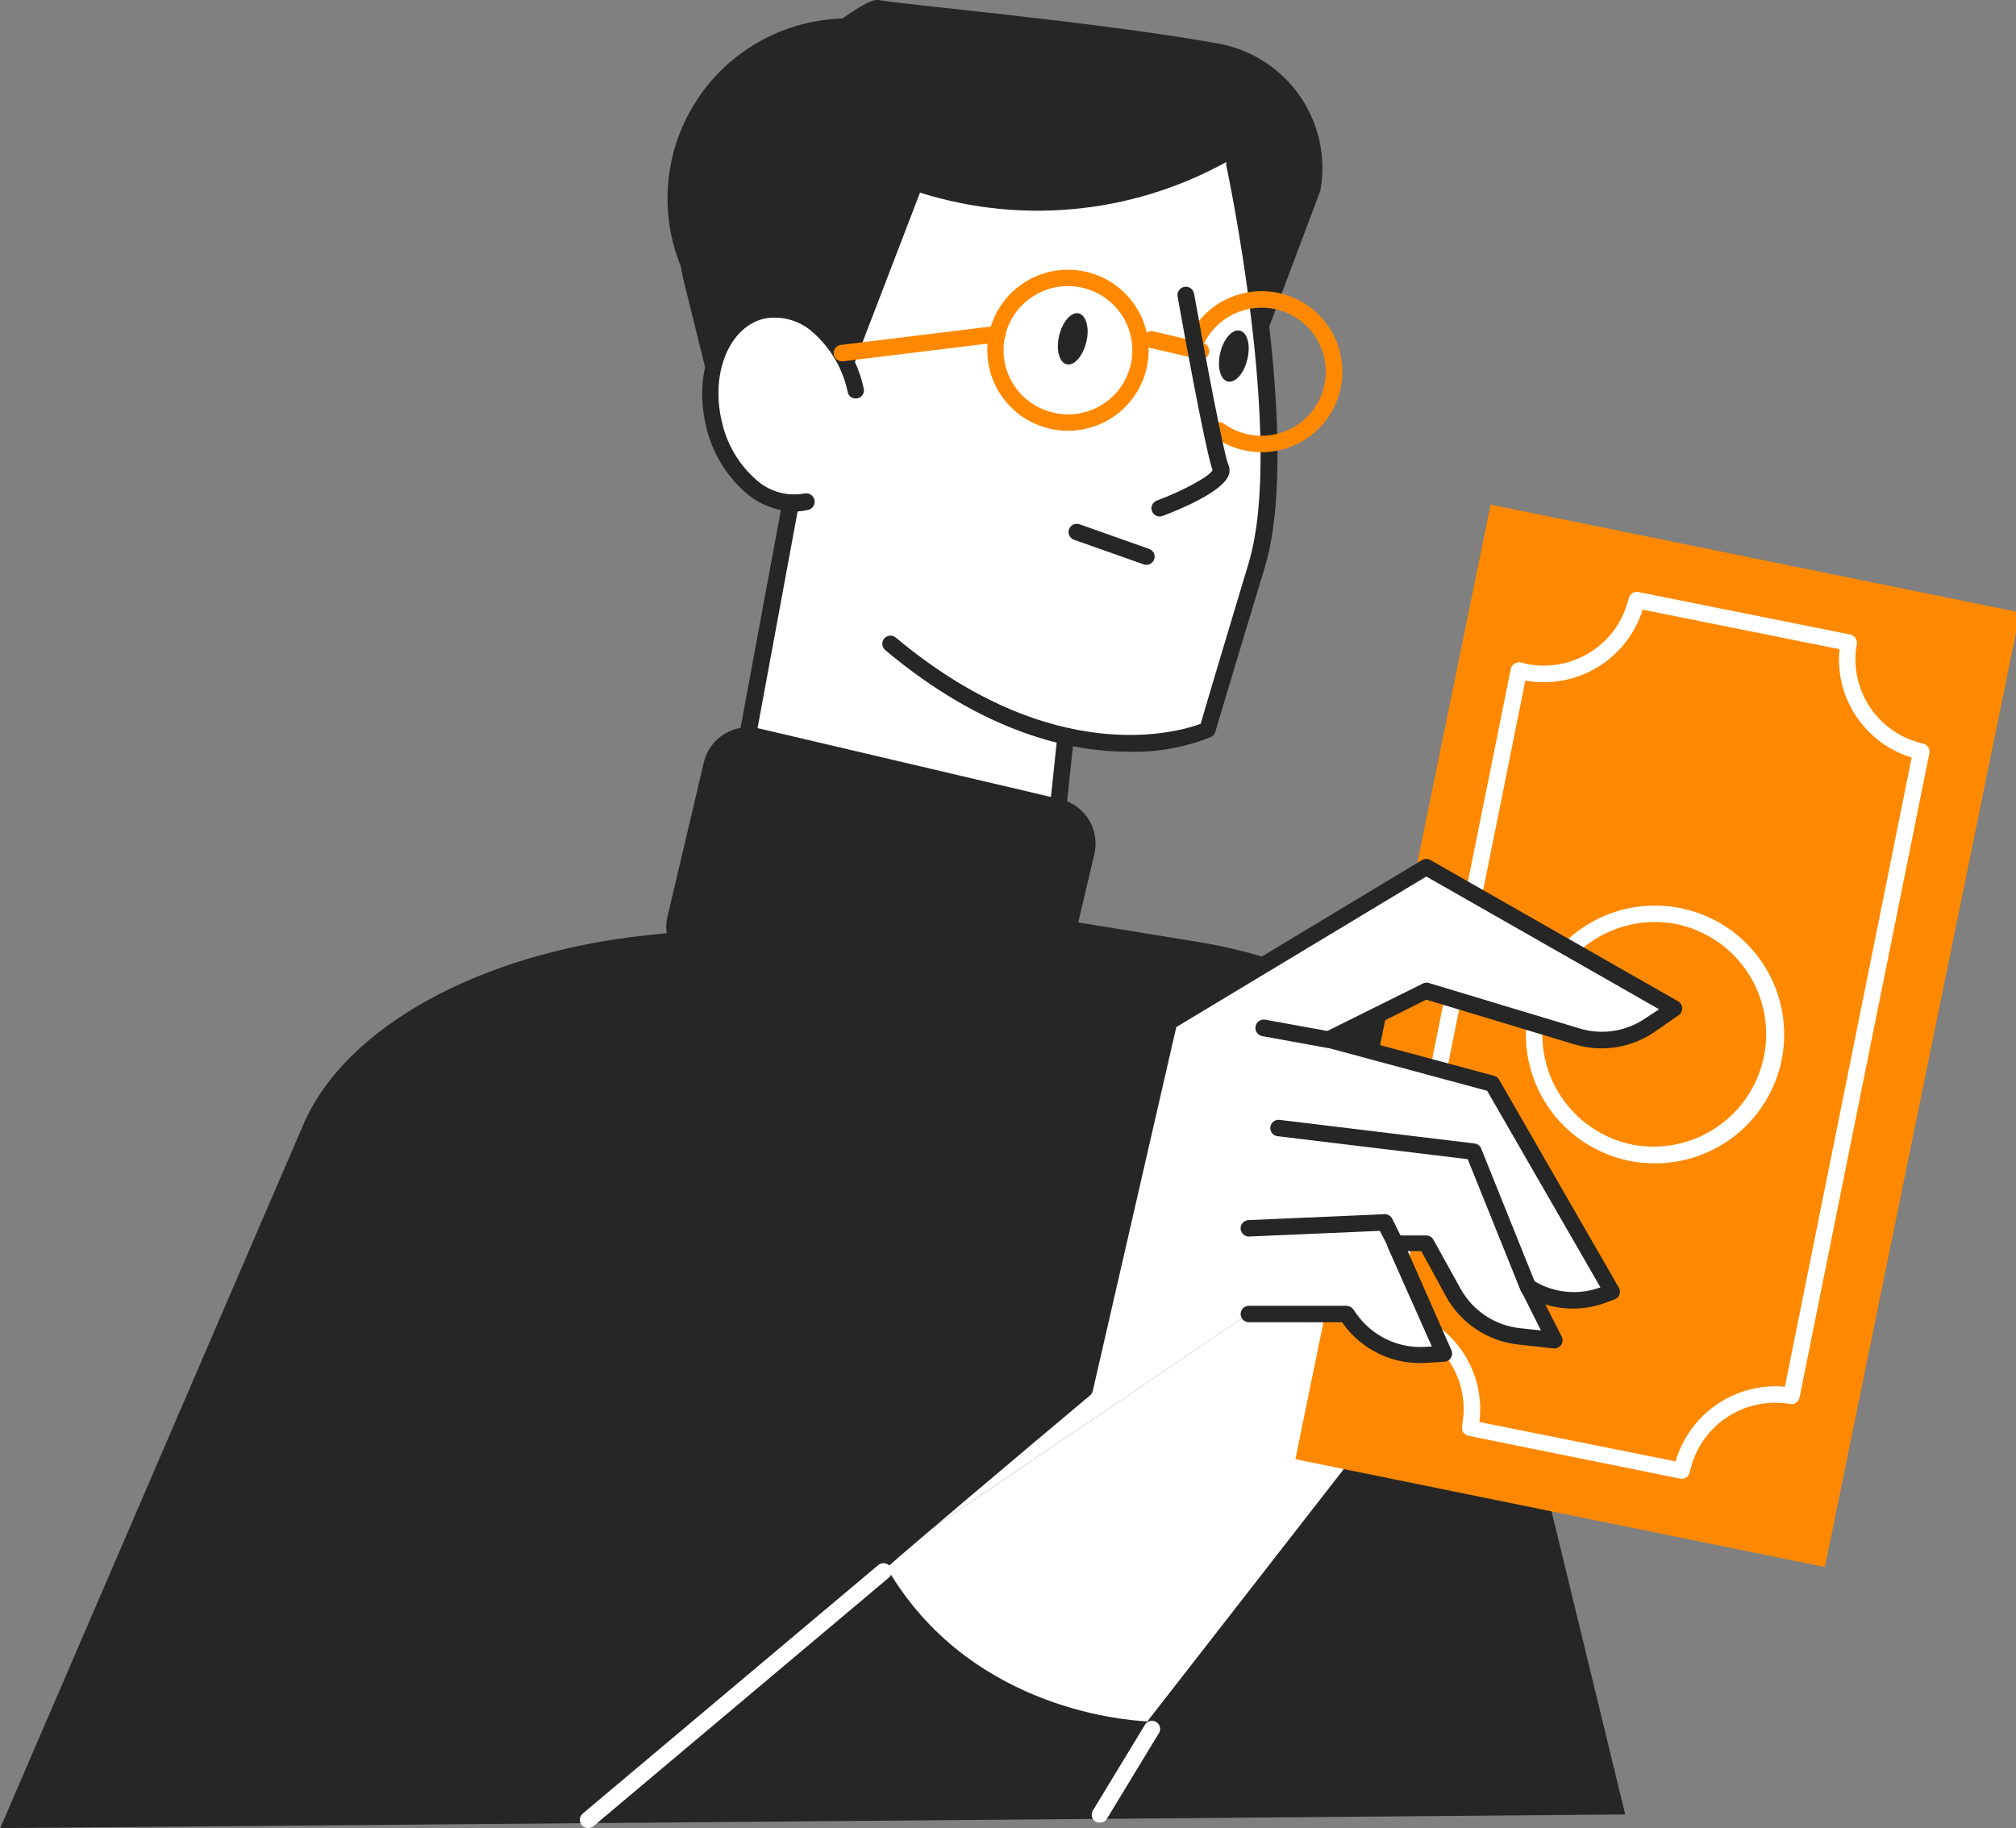 <?xml version="1.0" encoding="UTF-8"?> <svg xmlns="http://www.w3.org/2000/svg" width="161" height="146" viewBox="0 0 161 146" fill="none"><rect x="0" y="0" width="161" height="146" fill="#808080" stroke="none"/> <g clip-path="url(#clip0_1902_239)"> <path d="M129.79 144.912L116.234 89.111C114.618 82.442 106.484 76.98 95.53 75.203L76.285 72.075L51.619 74.698C38.294 76.121 27.597 82.029 24.239 89.78L0.02 146L129.79 144.912Z" fill="#262626"></path> <path d="M69.99 125.076C77.218 138.145 91.943 138.145 91.943 138.145L109.177 116.001C109.177 116.001 115.091 106.166 104.736 101.517L69.99 125.076Z" fill="white"></path> <path d="M91.943 138.807C92.043 138.807 92.142 138.783 92.232 138.739C92.322 138.695 92.401 138.631 92.462 138.551L109.697 116.408L109.736 116.342C109.854 116.152 112.522 111.628 111.096 107.09C110.262 104.467 108.212 102.363 105.005 100.92C104.926 100.878 104.839 100.853 104.749 100.846C104.66 100.84 104.57 100.851 104.485 100.88C104.4 100.909 104.322 100.955 104.256 101.016C104.19 101.076 104.137 101.149 104.1 101.231C104.063 101.312 104.043 101.401 104.042 101.49C104.04 101.58 104.057 101.669 104.092 101.751C104.126 101.834 104.177 101.909 104.241 101.971C104.306 102.033 104.382 102.082 104.466 102.113C107.311 103.425 109.118 105.195 109.834 107.471C111.037 111.267 108.849 115.247 108.632 115.641L91.627 137.482C89.485 137.377 76.929 136.289 70.568 124.755C70.481 124.602 70.337 124.49 70.167 124.443C69.997 124.396 69.815 124.419 69.662 124.506C69.508 124.593 69.396 124.737 69.349 124.907C69.302 125.076 69.325 125.258 69.412 125.411C76.732 138.65 91.792 138.807 91.943 138.807Z" fill="#262626"></path> <path d="M145.737 125.153L103.451 116.541L119.042 40.304L161.328 48.916L145.737 125.153Z" fill="#FE8900"></path> <path d="M134.31 118.106C134.461 118.105 134.608 118.052 134.724 117.955C134.848 117.853 134.93 117.708 134.954 117.549C135.327 115.789 136.368 114.242 137.859 113.232C139.349 112.221 141.174 111.825 142.95 112.126C143.119 112.157 143.294 112.121 143.436 112.025C143.578 111.93 143.678 111.782 143.713 111.615L154.081 60.155C154.114 59.987 154.081 59.813 153.988 59.67C153.894 59.526 153.749 59.425 153.582 59.388C151.842 59.001 150.319 57.958 149.332 56.477C148.345 54.996 147.97 53.191 148.286 51.44C148.317 51.271 148.28 51.096 148.182 50.954C148.085 50.812 147.936 50.713 147.767 50.68L130.841 47.283C130.672 47.25 130.497 47.284 130.353 47.379C130.209 47.473 130.108 47.62 130.072 47.788C129.662 49.541 128.586 51.067 127.072 52.045C125.557 53.024 123.722 53.378 121.951 53.034L121.524 52.922C121.433 52.893 121.338 52.884 121.244 52.895C121.15 52.907 121.059 52.938 120.978 52.988C120.898 53.032 120.827 53.093 120.772 53.167C120.716 53.24 120.677 53.324 120.656 53.414L110.281 104.913C110.263 105.001 110.264 105.092 110.283 105.18C110.302 105.268 110.338 105.351 110.391 105.425C110.443 105.498 110.51 105.559 110.587 105.606C110.664 105.652 110.75 105.682 110.84 105.694H110.919C111.057 105.694 111.188 105.726 111.326 105.753C113.128 106.115 114.711 107.176 115.729 108.703C116.747 110.23 117.115 112.098 116.753 113.897C116.753 113.897 116.753 113.897 116.753 113.949C116.735 114.103 116.772 114.259 116.859 114.388C116.954 114.533 117.103 114.635 117.272 114.67L134.179 118.093L134.31 118.106ZM141.761 110.716C139.965 110.726 138.221 111.315 136.789 112.397C135.357 113.478 134.314 114.994 133.817 116.716L118.146 113.569C118.401 111.532 117.883 109.474 116.694 107.799C115.505 106.124 113.73 104.955 111.72 104.52L121.813 54.358C123.799 54.714 125.847 54.335 127.573 53.292C129.299 52.249 130.584 50.614 131.189 48.693L146.906 51.847C146.715 53.732 147.185 55.625 148.235 57.203C149.286 58.782 150.853 59.947 152.668 60.502L142.543 110.756C142.28 110.729 142.017 110.716 141.761 110.716Z" fill="white"></path> <path d="M132.168 92.914C134.122 92.914 136.035 92.361 137.686 91.319C139.336 90.276 140.657 88.788 141.493 87.026C142.329 85.264 142.647 83.302 142.409 81.367C142.172 79.432 141.388 77.604 140.151 76.096C138.913 74.588 137.271 73.462 135.417 72.848C133.563 72.234 131.573 72.159 129.677 72.63C127.782 73.101 126.059 74.099 124.71 75.509C123.361 76.919 122.44 78.682 122.056 80.593C121.519 83.266 122.067 86.043 123.578 88.314C125.089 90.586 127.441 92.167 130.118 92.711C130.793 92.847 131.48 92.915 132.168 92.914ZM132.168 73.636C132.764 73.637 133.358 73.696 133.942 73.813C136.255 74.31 138.279 75.696 139.576 77.671C140.873 79.646 141.339 82.051 140.873 84.366C140.406 86.68 139.045 88.719 137.084 90.04C135.123 91.362 132.72 91.859 130.394 91.425C128.206 90.985 126.259 89.749 124.933 87.958C123.606 86.166 122.994 83.946 123.215 81.73C123.436 79.513 124.475 77.457 126.129 75.962C127.783 74.466 129.936 73.637 132.168 73.636Z" fill="white"></path> <path d="M99.736 104.913H107.522L107.785 105.287C108.461 106.251 109.375 107.024 110.439 107.533C111.502 108.042 112.679 108.269 113.856 108.192L115.314 108.094L111.418 99.261H113.895L116.077 103.195C116.606 104.158 117.361 104.978 118.276 105.588C119.191 106.197 120.24 106.578 121.333 106.697L124.172 107.012L122.049 102.776C122.931 103.326 123.926 103.667 124.96 103.775C125.994 103.883 127.039 103.755 128.015 103.399L128.771 103.123L119.204 86.553L106.109 83.019L113.895 79.131L125.959 82.77C126.946 83.068 127.987 83.139 129.005 82.979C130.023 82.819 130.992 82.431 131.84 81.846L133.725 80.534L113.895 69.243L93.362 81.609L86.634 110.939C86.634 110.939 71.055 124.014 69.99 125.076L99.736 104.913Z" fill="white"></path> <path d="M69.99 125.732C70.077 125.732 70.163 125.714 70.243 125.68C70.323 125.647 70.396 125.597 70.457 125.535C71.278 124.716 81.673 115.955 87.054 111.444C87.164 111.351 87.24 111.224 87.271 111.084L93.94 82.029L113.908 70.003L132.497 80.606L131.432 81.308C130.675 81.833 129.81 82.181 128.9 82.326C127.99 82.471 127.059 82.41 126.176 82.147L114.112 78.508C113.95 78.46 113.776 78.477 113.626 78.554L105.807 82.436C105.687 82.495 105.588 82.59 105.523 82.707C105.458 82.824 105.431 82.958 105.445 83.091C105.46 83.223 105.514 83.348 105.601 83.449C105.687 83.549 105.803 83.621 105.932 83.655L118.764 87.117L127.812 102.815C126.929 103.14 125.984 103.258 125.049 103.16C124.113 103.062 123.213 102.751 122.417 102.251C122.295 102.174 122.151 102.14 122.007 102.153C121.864 102.166 121.728 102.226 121.622 102.323C121.517 102.419 121.447 102.547 121.421 102.686C121.395 102.826 121.415 102.97 121.478 103.097L123.061 106.258L121.425 106.08C120.436 105.979 119.486 105.642 118.656 105.096C117.825 104.55 117.139 103.813 116.655 102.946L114.473 99.012C114.417 98.909 114.333 98.822 114.231 98.762C114.129 98.702 114.013 98.671 113.895 98.671H111.418C111.309 98.67 111.201 98.697 111.105 98.749C111.008 98.8 110.926 98.875 110.866 98.966C110.806 99.057 110.77 99.162 110.761 99.271C110.751 99.38 110.77 99.489 110.814 99.589L114.349 107.536L113.823 107.569C112.76 107.634 111.699 107.427 110.739 106.968C109.779 106.509 108.952 105.813 108.336 104.946L108.074 104.572C108.013 104.485 107.933 104.414 107.839 104.365C107.745 104.316 107.641 104.291 107.535 104.29H99.736C99.561 104.29 99.394 104.359 99.271 104.482C99.148 104.605 99.078 104.772 99.078 104.946C99.078 105.12 99.148 105.287 99.271 105.41C99.394 105.533 99.561 105.602 99.736 105.602H107.18L107.246 105.7C107.993 106.748 108.998 107.588 110.163 108.139C111.328 108.69 112.615 108.934 113.902 108.848L115.354 108.756C115.459 108.749 115.562 108.717 115.652 108.662C115.742 108.607 115.818 108.531 115.873 108.441C115.927 108.351 115.96 108.249 115.966 108.144C115.973 108.039 115.955 107.934 115.912 107.838L112.423 99.923H113.507L115.479 103.543C116.06 104.595 116.885 105.492 117.885 106.159C118.886 106.827 120.032 107.245 121.228 107.379L124.066 107.694C124.184 107.706 124.303 107.686 124.411 107.637C124.519 107.587 124.611 107.509 124.678 107.412C124.742 107.316 124.781 107.205 124.789 107.09C124.797 106.975 124.774 106.86 124.724 106.756L123.409 104.179C124.972 104.662 126.651 104.619 128.186 104.054L128.942 103.779C129.031 103.746 129.111 103.695 129.178 103.628C129.245 103.561 129.297 103.481 129.33 103.392C129.363 103.302 129.375 103.207 129.368 103.112C129.36 103.016 129.331 102.924 129.284 102.841L119.723 86.232C119.638 86.082 119.496 85.971 119.329 85.924L107.89 82.842L113.902 79.839L125.729 83.406C126.81 83.735 127.952 83.814 129.069 83.638C130.186 83.462 131.247 83.035 132.175 82.39L134.06 81.078C134.148 81.018 134.221 80.937 134.27 80.843C134.32 80.749 134.346 80.644 134.346 80.537C134.346 80.431 134.32 80.326 134.27 80.232C134.221 80.137 134.148 80.057 134.06 79.996L114.23 68.685C114.13 68.628 114.017 68.598 113.902 68.598C113.786 68.598 113.673 68.628 113.573 68.685L93.033 81.052C92.958 81.097 92.892 81.157 92.84 81.228C92.788 81.299 92.751 81.38 92.731 81.465L86.055 110.579C84.275 112.074 70.562 123.588 69.537 124.611C69.444 124.703 69.381 124.82 69.355 124.947C69.33 125.075 69.343 125.208 69.393 125.328C69.443 125.448 69.528 125.551 69.636 125.623C69.745 125.695 69.873 125.733 70.003 125.732H69.99Z" fill="#262626"></path> <path d="M106.109 83.681C106.265 83.684 106.416 83.631 106.536 83.533C106.657 83.434 106.738 83.297 106.766 83.144C106.781 83.059 106.779 82.972 106.761 82.888C106.742 82.804 106.707 82.724 106.658 82.653C106.608 82.583 106.546 82.523 106.473 82.476C106.4 82.43 106.319 82.398 106.234 82.383L101.043 81.439C100.869 81.408 100.689 81.447 100.544 81.548C100.398 81.648 100.299 81.803 100.268 81.977C100.236 82.151 100.275 82.33 100.377 82.475C100.478 82.62 100.632 82.719 100.807 82.75L106.004 83.695L106.109 83.681Z" fill="#262626"></path> <path d="M122.043 103.471C122.15 103.47 122.256 103.443 122.351 103.392C122.446 103.341 122.526 103.268 122.586 103.179C122.646 103.089 122.683 102.987 122.693 102.88C122.704 102.773 122.688 102.665 122.647 102.566L118.291 91.734C118.247 91.624 118.174 91.529 118.081 91.457C117.987 91.386 117.876 91.341 117.759 91.327L102.18 89.439C102.094 89.429 102.007 89.436 101.924 89.459C101.841 89.483 101.763 89.522 101.695 89.576C101.627 89.63 101.571 89.696 101.529 89.772C101.487 89.847 101.46 89.93 101.45 90.016C101.43 90.188 101.479 90.361 101.586 90.497C101.693 90.634 101.85 90.722 102.022 90.743L117.213 92.579L121.438 103.071C121.489 103.189 121.573 103.29 121.68 103.362C121.788 103.433 121.914 103.471 122.043 103.471Z" fill="#262626"></path> <path d="M111.418 99.936C111.521 99.934 111.622 99.91 111.714 99.864C111.869 99.786 111.986 99.649 112.04 99.485C112.094 99.32 112.081 99.141 112.003 98.986L111.182 97.333C111.125 97.22 111.036 97.126 110.926 97.062C110.817 96.998 110.691 96.967 110.564 96.973L99.703 97.445C99.528 97.453 99.364 97.529 99.247 97.658C99.129 97.786 99.067 97.956 99.075 98.13C99.083 98.304 99.16 98.468 99.288 98.585C99.417 98.703 99.588 98.764 99.762 98.756L110.196 98.304L110.853 99.569C110.905 99.676 110.985 99.766 111.085 99.831C111.184 99.895 111.299 99.932 111.418 99.936Z" fill="#262626"></path> <path d="M87.836 145.567C87.95 145.568 88.061 145.539 88.16 145.484C88.259 145.429 88.342 145.349 88.401 145.253L92.508 138.492C92.566 138.419 92.608 138.333 92.63 138.242C92.652 138.151 92.655 138.056 92.637 137.964C92.62 137.872 92.583 137.785 92.529 137.708C92.474 137.632 92.404 137.568 92.323 137.52C92.242 137.473 92.152 137.444 92.058 137.434C91.965 137.424 91.871 137.435 91.782 137.465C91.693 137.495 91.611 137.544 91.543 137.608C91.474 137.672 91.42 137.75 91.384 137.836L87.278 144.597C87.188 144.746 87.162 144.924 87.203 145.092C87.245 145.26 87.352 145.405 87.501 145.495C87.604 145.548 87.72 145.573 87.836 145.567Z" fill="white"></path> <path d="M46.98 146C47.134 145.998 47.283 145.943 47.4 145.843L70.982 126.001C71.049 125.945 71.103 125.877 71.143 125.801C71.182 125.724 71.207 125.641 71.214 125.555C71.221 125.469 71.212 125.383 71.185 125.301C71.159 125.218 71.117 125.142 71.061 125.076C71.006 125.01 70.938 124.956 70.861 124.916C70.784 124.877 70.7 124.853 70.614 124.845C70.528 124.838 70.442 124.848 70.359 124.874C70.277 124.9 70.201 124.942 70.135 124.998L46.54 144.839C46.474 144.895 46.419 144.963 46.38 145.039C46.34 145.116 46.316 145.2 46.308 145.285C46.301 145.371 46.311 145.458 46.337 145.54C46.363 145.622 46.405 145.698 46.461 145.764C46.524 145.84 46.603 145.9 46.693 145.941C46.783 145.982 46.881 146.002 46.98 146Z" fill="white"></path> <path d="M60.811 24.445C64.556 23.52 66.521 25.101 67.52 26.602C67.658 26.812 67.783 27.028 67.901 27.258C68.197 19.698 70.529 14.439 74.826 11.606C78.572 9.141 83.894 8.557 90.228 9.908C93.15 10.537 95.995 11.475 98.717 12.708C98.773 12.734 98.822 12.772 98.86 12.82C98.899 12.867 98.927 12.923 98.941 12.983C99.131 13.895 103.684 35.277 100.695 45.264C97.705 55.25 96.752 58.378 96.752 58.378C96.737 58.432 96.709 58.483 96.671 58.526C96.634 58.569 96.588 58.603 96.536 58.627C96.463 58.627 92.12 60.594 85.431 59.211L84.485 68.108C84.479 68.168 84.459 68.226 84.427 68.277C84.395 68.328 84.352 68.371 84.301 68.403C84.17 68.489 82.185 69.676 76.673 68.403C72.789 67.492 67.152 65.348 59.182 60.725C59.11 60.683 59.054 60.621 59.02 60.545C58.986 60.47 58.976 60.386 58.991 60.306L62.651 40.549C59.917 40.136 57.394 37.48 56.553 33.854C55.574 29.409 57.427 25.278 60.811 24.445Z" fill="white"></path> <path d="M71.035 1.856C74.292 2.617 77.18 4.489 79.202 7.147C69.386 7.547 60.555 14.642 58.124 24.963C58.012 25.422 57.927 25.874 57.848 26.327C55.535 24.157 54.005 21.287 53.494 18.161C52.984 15.034 53.522 11.828 55.026 9.038C56.529 6.248 58.913 4.032 61.808 2.734C64.703 1.435 67.946 1.126 71.035 1.856Z" fill="#262626"></path> <path d="M65.726 35.559L57.25 33.113L54.622 22.517C53.987 19.948 54.068 17.254 54.857 14.728C55.646 12.201 57.112 9.938 59.096 8.183C63.617 4.203 69.011 -0.262 70.168 1.03684e-05C71.482 0.308 87.494 1.718 97.278 3.475C98.589 3.711 99.84 4.202 100.96 4.92C102.08 5.639 103.047 6.571 103.806 7.663C104.564 8.755 105.1 9.986 105.381 11.285C105.662 12.583 105.684 13.925 105.445 15.232L101.28 26.3L98.651 12.531C94.89 14.742 90.704 16.139 86.366 16.63C82.028 17.122 77.635 16.697 73.473 15.383L65.726 35.559Z" fill="#262626"></path> <path d="M85.293 34.405C86.745 34.403 88.153 33.912 89.29 33.013C90.427 32.113 91.228 30.857 91.562 29.448C91.854 28.209 91.772 26.912 91.326 25.72C90.879 24.528 90.088 23.495 89.054 22.752C88.019 22.008 86.786 21.588 85.512 21.544C84.237 21.499 82.979 21.833 81.894 22.503C80.81 23.173 79.95 24.149 79.421 25.307C78.893 26.465 78.721 27.753 78.926 29.009C79.132 30.265 79.706 31.432 80.576 32.362C81.446 33.292 82.573 33.944 83.815 34.234C84.3 34.346 84.796 34.403 85.293 34.405ZM85.293 22.851C85.692 22.852 86.088 22.898 86.476 22.989C87.8 23.301 88.946 24.124 89.662 25.279C90.378 26.434 90.605 27.825 90.293 29.146C90.14 29.801 89.858 30.419 89.465 30.965C89.071 31.511 88.573 31.974 88 32.328C87.427 32.682 86.79 32.92 86.125 33.027C85.46 33.135 84.779 33.111 84.124 32.956C83.13 32.73 82.227 32.213 81.529 31.471C80.832 30.73 80.371 29.798 80.207 28.795C80.043 27.791 80.182 26.761 80.607 25.837C81.032 24.913 81.723 24.136 82.593 23.605C83.4 23.108 84.331 22.847 85.28 22.851H85.293Z" fill="#FE8900"></path> <path d="M91.555 45.113C91.71 45.113 91.859 45.058 91.977 44.959C92.095 44.86 92.175 44.722 92.201 44.57C92.228 44.418 92.2 44.262 92.123 44.129C92.046 43.995 91.924 43.893 91.778 43.841L86.213 41.873C86.049 41.815 85.869 41.823 85.711 41.897C85.553 41.97 85.431 42.103 85.372 42.267C85.313 42.43 85.321 42.611 85.395 42.768C85.469 42.925 85.603 43.047 85.766 43.106L91.332 45.073C91.403 45.099 91.479 45.112 91.555 45.113Z" fill="#262626"></path> <path d="M64.412 40.09C61.278 40.798 57.959 37.959 57 33.749C56.041 29.54 57.802 25.546 60.943 24.838C64.083 24.13 67.395 26.963 68.354 31.172L64.412 40.09Z" fill="white"></path> <path d="M63.4 40.857C63.78 40.856 64.159 40.812 64.53 40.726C64.704 40.688 64.856 40.582 64.952 40.432C65.049 40.282 65.081 40.1 65.043 39.926C65.004 39.752 64.898 39.601 64.748 39.505C64.598 39.409 64.415 39.376 64.241 39.415C63.537 39.542 62.813 39.502 62.128 39.297C61.443 39.092 60.816 38.727 60.299 38.234C58.934 37.003 57.997 35.37 57.624 33.572C56.744 29.717 58.281 26.071 61.061 25.442C61.765 25.313 62.489 25.354 63.174 25.559C63.859 25.764 64.486 26.128 65.003 26.622C66.381 27.859 67.325 29.505 67.697 31.317C67.735 31.486 67.838 31.634 67.985 31.727C68.132 31.82 68.309 31.852 68.479 31.815C68.564 31.796 68.644 31.761 68.715 31.712C68.786 31.662 68.847 31.599 68.893 31.525C68.939 31.452 68.971 31.371 68.986 31.285C69 31.2 68.998 31.113 68.978 31.028C68.536 28.956 67.448 27.076 65.871 25.658C65.199 25.028 64.387 24.566 63.502 24.312C62.616 24.058 61.682 24.018 60.778 24.196C57.302 24.989 55.312 29.336 56.356 33.894C56.791 35.967 57.878 37.849 59.458 39.264C60.539 40.248 61.937 40.813 63.4 40.857Z" fill="#262626"></path> <path d="M95.839 28.687C96.013 28.707 96.188 28.657 96.326 28.549C96.463 28.44 96.552 28.281 96.572 28.107C96.592 27.933 96.542 27.758 96.433 27.621C96.324 27.484 96.165 27.396 95.99 27.376L92.114 26.464C91.939 26.424 91.756 26.455 91.605 26.55C91.453 26.645 91.345 26.795 91.305 26.969C91.265 27.143 91.296 27.326 91.391 27.477C91.486 27.628 91.637 27.736 91.811 27.776L95.688 28.681L95.839 28.687Z" fill="#FE8900"></path> <path d="M86.752 27.317C86.489 28.438 85.786 29.238 85.188 29.094C84.59 28.95 84.321 27.933 84.584 26.812C84.847 25.691 85.549 24.891 86.147 25.028C86.745 25.166 87.034 26.228 86.752 27.317Z" fill="#262626"></path> <path d="M99.617 28.694C99.354 29.815 98.651 30.608 98.053 30.471C97.456 30.333 97.186 29.304 97.449 28.182C97.712 27.061 98.415 26.261 99.013 26.405C99.611 26.55 99.893 27.54 99.617 28.694Z" fill="#262626"></path> <path d="M67.277 28.851H67.355L79.741 27.337C79.827 27.326 79.911 27.298 79.986 27.255C80.062 27.212 80.128 27.155 80.182 27.087C80.235 27.018 80.274 26.94 80.297 26.856C80.32 26.772 80.327 26.685 80.316 26.599C80.305 26.513 80.278 26.43 80.234 26.354C80.192 26.279 80.134 26.212 80.066 26.159C79.997 26.106 79.918 26.067 79.835 26.044C79.751 26.021 79.663 26.014 79.577 26.025L67.198 27.54C67.023 27.55 66.861 27.629 66.745 27.76C66.629 27.89 66.57 28.061 66.58 28.235C66.591 28.409 66.67 28.571 66.8 28.687C66.931 28.802 67.102 28.862 67.277 28.851Z" fill="#FE8900"></path> <path d="M90.129 60.037C92.376 60.099 94.612 59.702 96.7 58.87C96.784 58.831 96.86 58.774 96.921 58.704C96.982 58.634 97.028 58.552 97.055 58.463C97.055 58.463 97.981 55.302 100.997 45.349C104.013 35.395 99.44 13.875 99.249 12.944C99.213 12.77 99.108 12.617 98.959 12.52C98.81 12.423 98.629 12.389 98.454 12.426C98.28 12.462 98.127 12.566 98.03 12.715C97.933 12.864 97.899 13.045 97.935 13.219C97.981 13.442 102.62 35.277 99.716 44.975C97.239 53.217 96.181 56.778 95.885 57.807C94.157 58.463 84.137 61.44 71.574 50.949C71.509 50.886 71.432 50.837 71.347 50.806C71.263 50.774 71.172 50.76 71.082 50.765C70.992 50.77 70.904 50.793 70.823 50.833C70.743 50.874 70.671 50.93 70.613 50.999C70.555 51.068 70.512 51.148 70.487 51.235C70.461 51.321 70.454 51.412 70.465 51.502C70.476 51.591 70.506 51.677 70.552 51.754C70.598 51.832 70.659 51.899 70.733 51.952C78.565 58.509 85.438 60.037 90.129 60.037Z" fill="#262626"></path> <path d="M59.412 61.02C59.567 61.023 59.719 60.97 59.839 60.872C59.959 60.773 60.041 60.635 60.069 60.483L63.755 40.542C63.786 40.369 63.747 40.189 63.646 40.044C63.545 39.899 63.39 39.8 63.216 39.769C63.042 39.737 62.862 39.776 62.717 39.877C62.571 39.978 62.472 40.133 62.441 40.306L58.748 60.246C58.717 60.417 58.755 60.592 58.854 60.735C58.952 60.877 59.103 60.975 59.274 61.007L59.412 61.02Z" fill="#262626"></path> <path d="M84.124 68.731C84.286 68.732 84.443 68.673 84.564 68.566C84.686 68.458 84.763 68.309 84.781 68.148L85.753 58.968C85.772 58.794 85.72 58.62 85.61 58.484C85.499 58.348 85.339 58.262 85.165 58.243C84.991 58.225 84.817 58.277 84.68 58.387C84.544 58.497 84.457 58.656 84.439 58.83L83.467 68.01C83.457 68.096 83.465 68.182 83.49 68.265C83.514 68.348 83.555 68.425 83.609 68.492C83.663 68.559 83.731 68.614 83.806 68.655C83.882 68.697 83.966 68.722 84.051 68.731H84.124Z" fill="#262626"></path> <path d="M100.754 36.116C101.91 36.117 103.045 35.807 104.04 35.219C105.035 34.631 105.853 33.787 106.409 32.775C106.964 31.763 107.237 30.621 107.198 29.468C107.159 28.314 106.81 27.193 106.188 26.221C105.565 25.248 104.692 24.461 103.66 23.941C102.628 23.421 101.474 23.188 100.321 23.266C99.167 23.344 98.056 23.73 97.103 24.384C96.15 25.038 95.392 25.935 94.906 26.982C94.87 27.061 94.849 27.145 94.846 27.232C94.843 27.318 94.856 27.404 94.886 27.485C94.916 27.566 94.962 27.64 95.02 27.704C95.079 27.767 95.15 27.818 95.228 27.855C95.306 27.891 95.391 27.911 95.478 27.915C95.564 27.918 95.65 27.904 95.732 27.875C95.813 27.845 95.887 27.799 95.951 27.741C96.014 27.682 96.066 27.612 96.102 27.533C96.599 26.466 97.45 25.603 98.51 25.088C99.57 24.574 100.775 24.439 101.923 24.707C102.579 24.861 103.198 25.142 103.744 25.534C104.291 25.926 104.755 26.422 105.109 26.993C105.464 27.564 105.702 28.2 105.81 28.863C105.919 29.526 105.895 30.204 105.741 30.858C105.547 31.68 105.152 32.441 104.592 33.074C104.031 33.706 103.323 34.191 102.529 34.484C101.736 34.778 100.882 34.871 100.044 34.755C99.205 34.639 98.409 34.319 97.725 33.822C97.584 33.731 97.414 33.698 97.25 33.729C97.086 33.759 96.939 33.851 96.84 33.986C96.741 34.12 96.698 34.288 96.718 34.453C96.738 34.619 96.821 34.77 96.95 34.877C97.644 35.388 98.435 35.752 99.275 35.946C99.76 36.057 100.256 36.114 100.754 36.116Z" fill="#FE8900"></path> <path d="M92.606 41.251C92.685 41.25 92.762 41.236 92.836 41.211C93.914 40.805 97.495 39.388 98.093 38.018C98.159 37.874 98.193 37.717 98.193 37.559C98.193 37.401 98.159 37.244 98.093 37.1C97.731 36.261 96.22 28.281 95.359 23.448C95.328 23.274 95.229 23.12 95.083 23.019C94.938 22.918 94.758 22.879 94.584 22.91C94.41 22.942 94.255 23.041 94.154 23.186C94.053 23.331 94.014 23.51 94.045 23.684C94.269 24.95 96.246 35.953 96.838 37.546C96.582 38.057 94.538 39.172 92.37 39.985C92.228 40.041 92.111 40.144 92.037 40.276C91.963 40.409 91.938 40.563 91.965 40.712C91.992 40.861 92.07 40.996 92.186 41.095C92.302 41.193 92.448 41.248 92.6 41.251H92.606Z" fill="#262626"></path> <path d="M60.602 58.175L84.677 63.827C86.641 64.288 87.858 66.251 87.396 68.211L84.489 80.543C84.027 82.503 82.06 83.718 80.096 83.257L56.022 77.604C54.057 77.143 52.84 75.18 53.302 73.22L56.209 60.889C56.672 58.929 58.638 57.714 60.602 58.175Z" fill="#262626"></path> </g> <defs> <clipPath id="clip0_1902_239"> <rect width="161" height="146" fill="white" transform="matrix(-1 0 0 1 161 0)"></rect> </clipPath> </defs> </svg> 
